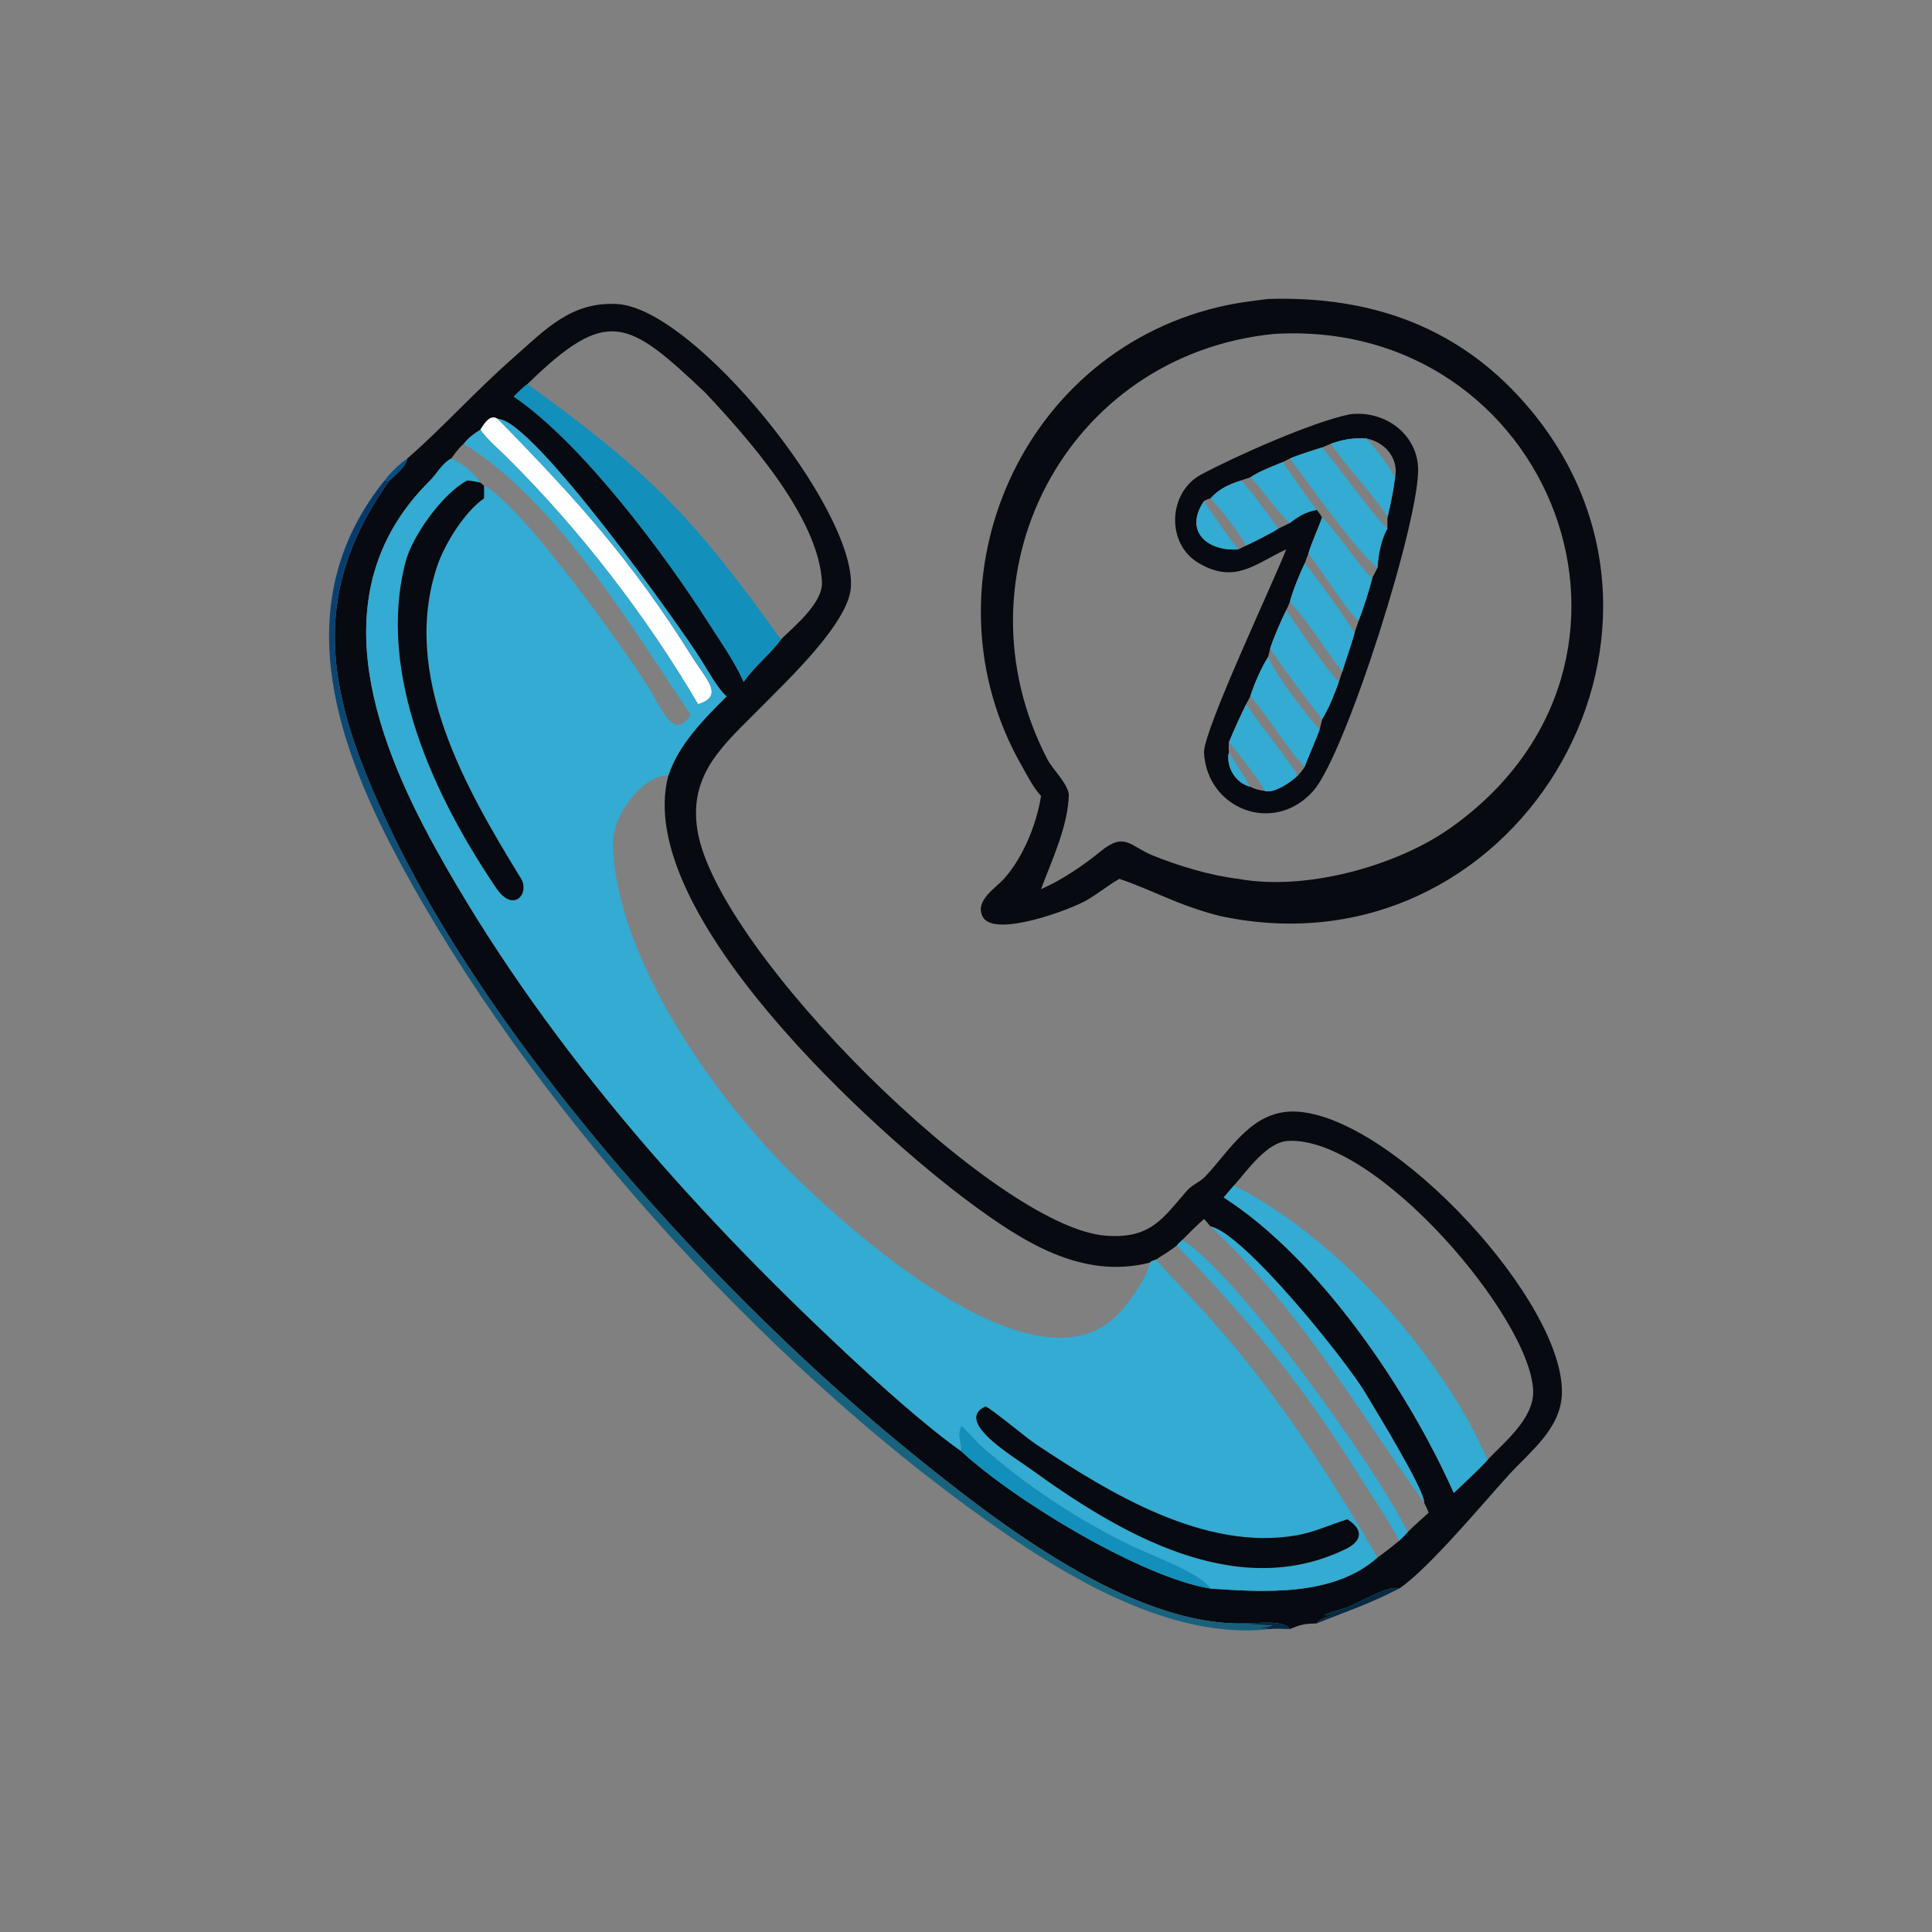<?xml version="1.0" encoding="utf-8" ?><svg xmlns="http://www.w3.org/2000/svg" xmlns:xlink="http://www.w3.org/1999/xlink" width="1024" height="1024" viewBox="0 0 1024 1024"><rect x="0" y="0" width="1024" height="1024" fill="#808080" stroke="none"/><path fill="#070A10" transform="scale(2 2)" d="M275.887 210.954C273.683 208.472 272.341 205.729 270.736 202.877C243.975 156.035 269.071 94.289 322.786 81.401C327.314 80.314 331.441 79.794 336.064 79.226C363.561 78.383 387.394 86.725 405.615 108.616C455.689 168.771 400.871 259.564 323.173 242.714C312.139 239.897 306.254 236.219 296.66 232.903C293.746 234.554 291.2 236.66 288.168 238.465C283.839 241.04 263.803 248.487 260.528 243.121C258.057 238.781 263.825 235.441 266.219 232.717C271.134 227.125 274.598 218.678 275.828 211.318L275.887 210.954ZM337.555 88.499C282.391 94.075 252.157 152.294 277.561 201.206C278.988 203.953 282.71 207.302 283.254 210.476C283.088 218.868 278.754 227.943 275.887 235.628L276.196 235.496C281.235 233.301 287.296 229.22 291.55 225.717C298.109 220.315 299.355 224.219 305.52 226.718C312.322 229.474 320.844 232.051 328.192 232.903C345.717 236.167 369.826 229.66 384.207 219.539C446.896 175.422 411.051 84.029 337.555 88.499Z"/><path fill="#070A10" transform="scale(2 2)" d="M107.914 121.52L108.251 121.23C117.297 113.358 126.146 103.502 135.842 94.985C144.381 87.485 151.322 79.8 163.68 80.584C184.154 81.882 226.847 134.869 225.497 155.623C224.879 165.12 208.631 180.327 201.792 187.292C192.167 197.096 182.329 204.809 184.851 220.177C190.088 252.081 263.825 325.277 293.058 327.471C305.006 328.368 308.185 322.832 314.615 315.473C315.939 313.959 318.08 313.22 319.483 311.716C326.386 304.321 332.012 293.962 343.641 294.589C369.448 295.98 415.297 345.699 413.893 369.833C413.371 378.82 405.394 384.794 399.812 390.906C393.323 398.012 378.429 415.928 370.783 420.989C367.935 419.9 360.307 424.799 356.656 426.097C355.196 426.615 347.845 428.485 352.732 427.988L352.719 428.159C351.123 428.738 349.806 428.923 348.923 430.212C345.639 430.329 344.867 430.458 341.819 431.732C340.271 429.202 333.125 430.204 330.243 430.212C299.788 431.17 264.108 403.324 241.844 385.281C191.439 344.431 131.246 278.628 103.156 219.056C87.849 186.594 80.339 159.335 103.232 127.332C104.81 125.834 107.731 123.542 107.914 121.52ZM139.817 101.747C138.594 102.65 137.226 104.009 136.15 105.107C154.189 117.316 176.26 147.004 187.676 164.918C191.074 170.251 194.474 174.927 197.086 180.715C199.954 176.511 204.064 173.472 206.952 169.458C210.559 165.88 218.165 159.76 217.83 154.142C216.802 136.859 198.071 115.976 186.832 103.989C166.409 84.717 161.002 81.079 139.817 101.747ZM131.976 111.065C129.894 109.591 128.36 112.213 127.292 113.889C125.403 115.115 124.405 115.798 122.907 117.587C121.437 118.87 120.732 119.95 119.581 121.52C117.112 122.833 115.779 125.539 113.894 127.436C85.207 155.785 98.216 193.742 115.498 224.946C143.368 275.265 182.247 319.369 224.134 358.509C233.023 366.815 244.718 377.427 254.673 384.537C269.035 397.854 302.942 418.208 320.805 420.989C335.053 421.968 353.402 423.117 365.053 412.753C367.2 411.217 368.754 410.004 370.783 408.332C371.627 407.552 372.272 406.871 373.056 406.028C374.729 404.314 376.809 402.51 378.6 400.882C378.258 399.931 377.853 399.132 377.416 398.228C377.43 394.63 364.377 373.474 361.887 369.262C356.779 360.624 329.647 326.823 320.805 325.038C320.346 324.493 319.561 323.496 319.066 323.044C316.957 324.947 315.288 326.593 313.307 328.614C312.762 329.127 312.281 329.519 311.834 330.116C309.89 331.562 308.325 332.563 306.285 333.83C305.631 334.052 305.167 334.138 304.673 334.617C286.67 339.177 271.023 329.022 257.128 318.767C232.358 300.486 167.404 241.921 177.124 205.519C179.72 197.43 186.585 190.476 192.537 184.567C190.17 182.412 187.686 177.894 185.932 175.079C180.626 166.567 141.03 110.846 131.976 111.065ZM327.029 314.157C326.138 315.189 325.152 316.291 324.301 317.342C349.729 333.658 373.165 368.463 385.267 395.641C387.305 393.691 392.775 388.667 394.324 386.749C398.939 381.97 406.504 375.798 406.305 368.652C405.769 349.372 364.68 301.015 341.305 302.364C335.693 302.688 330.522 310.227 327.029 314.157Z"/><path fill="#128FBA" transform="scale(2 2)" d="M136.15 105.107C137.226 104.009 138.594 102.65 139.817 101.747C139.89 101.815 139.964 101.883 140.038 101.951C173.347 126.066 184.162 137.774 206.952 169.458C204.064 173.472 199.954 176.511 197.086 180.715C194.474 174.927 191.074 170.251 187.676 164.918C176.26 147.004 154.189 117.316 136.15 105.107Z"/><path fill="#070A10" transform="scale(2 2)" d="M340.87 145.587C332.8 149.294 327.415 154.849 317.896 149.356C308.915 144.327 309.482 130.522 318.278 125.784C326.963 121.105 347.691 111.832 357.678 109.8C366.422 108.647 375.153 114.435 375.793 123.604C376.695 136.529 356.616 200.066 347.972 209.681C337.458 221.376 319.797 214.362 319.066 199.339C319.216 192.945 337.129 155.052 340.87 145.587ZM362.162 116.217C358.467 115.984 356.199 116.413 352.703 117.587L350.364 118.586C348.273 119.203 343.813 120.649 341.819 121.52L339.933 122.461C337.075 123.65 333.899 124.822 331.327 126.504C330.61 126.744 329.553 127.059 328.88 127.332C325.735 128.374 323.053 129.509 320.805 132.079C320.131 132.295 319.646 132.398 319.066 132.81C313.587 140.896 320.183 146.2 328.192 145.587L330.243 144.574C332.904 143.296 336.299 141.648 338.77 140.088L341.819 138.604C344.225 136.756 345.867 135.728 348.923 135.122C349.629 135.975 349.861 136.217 350.364 137.18C349.241 140.298 347.656 143.628 346.734 146.693L345.78 149.257C344.483 151.914 342.498 156.776 341.819 159.603L340.87 161.684C339.633 164.138 337.361 169.322 336.586 171.963L336.064 174.088C334.288 176.911 332.342 181.32 331.327 184.567L330.243 186.617C328.618 189.938 327.064 193.318 325.665 196.741C325.59 197.812 325.575 198.273 325.665 199.339C324.819 203.227 327.47 207.589 331.327 208.489C332.765 209.223 333.598 209.382 335.206 209.616C337.653 210.343 342.134 207.257 343.92 205.519C344.841 204.594 345.059 204.282 345.78 203.185C345.905 202.465 349.108 195.176 349.711 193.343C349.949 192.485 350.155 191.544 350.364 190.672C352.355 187.24 353.451 184.39 354.814 180.715L355.706 178.035C356.742 174.54 357.994 171.385 358.967 167.745L360.007 164.61C361.264 161.393 362.824 156.59 363.652 153.224L365.053 150.466C365.208 147.286 366.021 142.843 367.681 140.088L367.681 137.18C368.518 133.704 369.27 130.046 369.722 126.504C370.73 121.485 367.007 117.128 362.162 116.217Z"/><path fill="white" transform="scale(2 2)" d="M127.292 113.889C128.36 112.213 129.894 109.591 131.976 111.065C152.739 132.318 167.315 148.323 183.605 174.376C187.124 180.003 192.089 184.498 184.992 186.617C171.354 163.317 153.472 140.155 134.343 121.22C132.013 118.913 129.191 116.522 127.292 113.889Z"/><path fill="#33ABD2" transform="scale(2 2)" d="M131.976 111.065C141.03 110.846 180.626 166.567 185.932 175.079C187.686 177.894 190.17 182.412 192.537 184.567C186.585 190.476 179.72 197.43 177.124 205.519C170.344 205.348 162.301 216.082 162.44 223.579C162.988 253.265 188.776 289.788 208.897 310.006C223.988 325.169 273.977 370.743 296.118 348.505C298.816 345.796 304.174 338.368 304.673 334.617C305.167 334.138 305.631 334.052 306.285 333.83C311.245 339.332 316.44 344.55 321.343 350.107C338.809 369.904 351.93 390.212 365.053 412.753C353.402 423.117 335.053 421.968 320.805 420.989C318.147 416.938 305.4 412.307 300.442 409.936C285.74 402.905 272.003 393.786 259.772 383.022C258.77 382.14 255.423 378.26 254.941 378.04L254.588 378.293C253.648 381.264 254.978 382.126 254.673 384.537C244.718 377.427 233.023 366.815 224.134 358.509C182.247 319.369 143.368 275.265 115.498 224.946C98.216 193.742 85.207 155.785 113.894 127.436C115.779 125.539 117.112 122.833 119.581 121.52C122.466 122.614 125.665 125.341 127.292 127.887C126.224 127.692 124.92 127.414 123.859 127.332C117.422 130.653 109.292 141.94 107.479 148.908C99.75 178.604 115.171 211.196 131.478 235.306C136.12 242.168 140.455 236.719 138.047 232.794C123.302 208.763 106.135 179 115.862 149.995C117.816 144.206 123.055 135.696 128.257 132.079C128.268 131.054 128.321 129.714 128.257 128.716C138.103 133.525 165.238 171.745 171.417 181.425C174.609 186.028 178.392 197.305 182.993 189.321C166.709 165.149 147.493 132.868 122.907 117.587C124.405 115.798 125.403 115.115 127.292 113.889C129.191 116.522 132.013 118.913 134.343 121.22C153.472 140.155 171.354 163.317 184.992 186.617C192.089 184.498 187.124 180.003 183.605 174.376C167.315 148.323 152.739 132.318 131.976 111.065ZM261.167 372.724C252.654 376.621 268.771 386.142 272.944 389.17C296.537 406.293 327.774 424.865 357.047 410.299C361.27 408.013 361.015 405.133 357.047 402.635C352.469 404.065 348.37 406.047 343.621 406.877C319.293 411.126 294.263 395.853 274.632 382.815C271.971 381.047 262.743 373.315 261.167 372.724Z"/><path fill="#33ABD2" transform="scale(2 2)" d="M352.703 117.587C356.199 116.413 358.467 115.984 362.162 116.217C364.86 119.275 367.751 122.949 369.722 126.504C369.27 130.046 368.518 133.704 367.681 137.18C366.827 134.441 355.035 121.556 352.703 117.587Z"/><path fill="#33ABD2" transform="scale(2 2)" d="M341.819 121.52C343.813 120.649 348.273 119.203 350.364 118.586C355.455 124.482 362.727 135.2 367.681 140.088C366.021 142.843 365.208 147.286 365.053 150.466L364.761 150.228C358.984 145.553 346.691 127.908 341.819 121.52Z"/><path fill="#005080" transform="scale(2 2)" d="M101.907 127.332C103.378 125.359 105.86 122.908 107.914 121.52C107.731 123.542 104.81 125.834 103.232 127.332L101.907 127.332Z"/><path fill="#33ABD2" transform="scale(2 2)" d="M331.327 126.504C333.899 124.822 337.075 123.65 339.933 122.461L347.154 132.788C347.585 133.407 348.621 134.645 348.923 135.122C345.867 135.728 344.225 136.756 341.819 138.604C338.223 135.478 335.19 130.334 331.327 126.504Z"/><path fill="#33ABD2" transform="scale(2 2)" d="M320.805 132.079C323.053 129.509 325.735 128.374 328.88 127.332C331.311 129.646 336.518 136.94 338.77 140.088C336.299 141.648 332.904 143.296 330.243 144.574C328.626 141.489 323.226 134.559 320.805 132.079Z"/><defs><linearGradient id="gradient_0" gradientUnits="userSpaceOnUse" x1="252.198" y1="226.253" x2="175.525" y2="349.488"><stop offset="0" stop-color="#05376B"/><stop offset="1" stop-color="#18637D"/></linearGradient></defs><path fill="url(#gradient_0)" transform="scale(2 2)" d="M336.586 431.732C310.269 434.742 282.417 417.793 261.861 403.235C201.319 360.356 139.599 291.781 105.162 226.998C88.308 195.292 76.508 158.903 101.907 127.332L103.232 127.332C80.339 159.335 87.849 186.594 103.156 219.056C131.246 278.628 191.439 344.431 241.844 385.281C264.108 403.324 299.788 431.17 330.243 430.212C331.962 430.59 337.024 430.708 337.172 430.771C335.103 431.82 329.938 430.814 336.586 431.732Z"/><path fill="#070A10" transform="scale(2 2)" d="M123.859 127.332C124.92 127.414 126.224 127.692 127.292 127.887L128.257 128.716C128.321 129.714 128.268 131.054 128.257 132.079C123.055 135.696 117.816 144.206 115.862 149.995C106.135 179 123.302 208.763 138.047 232.794C140.455 236.719 136.12 242.168 131.478 235.306C115.171 211.196 99.75 178.604 107.479 148.908C109.292 141.94 117.422 130.653 123.859 127.332Z"/><path fill="#33ABD2" transform="scale(2 2)" d="M328.192 145.587C320.183 146.2 313.587 140.896 319.066 132.81C322.138 137.378 324.759 141.248 328.192 145.587Z"/><path fill="#33ABD2" transform="scale(2 2)" d="M350.364 137.18C353.394 139.597 361.948 152.43 363.652 153.224C362.824 156.59 361.264 161.393 360.007 164.61C356.356 161.034 350.336 151.355 346.734 146.693C347.656 143.628 349.241 140.298 350.364 137.18Z"/><path fill="#33ABD2" transform="scale(2 2)" d="M341.819 159.603C342.498 156.776 344.483 151.914 345.78 149.257C349.423 153.795 355.984 162.774 358.967 167.745C357.994 171.385 356.742 174.54 355.706 178.035C351.924 173.148 345.88 163.648 341.819 159.603Z"/><path fill="#33ABD2" transform="scale(2 2)" d="M336.586 171.963C337.361 169.322 339.633 164.138 340.87 161.684C343.37 165.58 351.841 177.736 354.814 180.715C353.451 184.39 352.355 187.24 350.364 190.672C345.877 184.866 340.662 177.906 336.586 171.963Z"/><path fill="#33ABD2" transform="scale(2 2)" d="M331.327 184.567C332.342 181.32 334.288 176.911 336.064 174.088C338.007 178.741 346.08 189.305 349.711 193.343C349.108 195.176 345.905 202.465 345.78 203.185C342.19 200.024 335.654 189.171 331.327 184.567Z"/><path fill="#33ABD2" transform="scale(2 2)" d="M325.665 196.741C327.064 193.318 328.618 189.938 330.243 186.617C334.562 193.08 339.776 198.988 343.92 205.519C342.134 207.257 337.653 210.343 335.206 209.616C334.532 207.827 327.249 198.366 325.665 196.741Z"/><path fill="#33ABD2" transform="scale(2 2)" d="M331.327 208.489C327.47 207.589 324.819 203.227 325.665 199.339C327.333 202.164 329.911 205.854 331.327 208.489Z"/><path fill="#33ABD2" transform="scale(2 2)" d="M324.301 317.342C325.152 316.291 326.138 315.189 327.029 314.157C352.971 327.437 377.429 354.237 390.758 379.6C391.958 381.884 393.031 384.591 394.324 386.749C392.775 388.667 387.305 393.691 385.267 395.641C373.165 368.463 349.729 333.658 324.301 317.342Z"/><path fill="#33ABD2" transform="scale(2 2)" d="M320.805 325.038C329.647 326.823 356.779 360.624 361.887 369.262C364.377 373.474 377.43 394.63 377.416 398.228C358.337 371.833 345.866 348.594 320.805 325.038Z"/><path fill="#33ABD2" transform="scale(2 2)" d="M311.834 330.116C312.281 329.519 312.762 329.127 313.307 328.614C326.63 336.348 363.724 387.104 373.056 406.028C372.272 406.871 371.627 407.552 370.783 408.332C368.107 403.015 363.311 396.148 360.091 390.953C345.435 367.311 330.917 349.699 311.834 330.116Z"/><path fill="#070A10" transform="scale(2 2)" d="M357.047 410.299C327.774 424.865 296.537 406.293 272.944 389.17C268.771 386.142 252.654 376.621 261.167 372.724C262.743 373.315 271.971 381.047 274.632 382.815C294.263 395.853 319.293 411.126 343.621 406.877C348.37 406.047 352.469 404.065 357.047 402.635C361.015 405.133 361.27 408.013 357.047 410.299Z"/><path fill="#128FBA" transform="scale(2 2)" d="M254.673 384.537C254.978 382.126 253.648 381.264 254.588 378.293L254.941 378.04C255.423 378.26 258.77 382.14 259.772 383.022C272.003 393.786 285.74 402.905 300.442 409.936C305.4 412.307 318.147 416.938 320.805 420.989C302.942 418.208 269.035 397.854 254.673 384.537Z"/><path fill="#052B45" transform="scale(2 2)" d="M348.923 430.212C349.806 428.923 351.123 428.738 352.719 428.159L352.732 427.988C347.845 428.485 355.196 426.615 356.656 426.097C360.307 424.799 367.935 419.9 370.783 420.989C362.172 425.354 357.691 426.728 348.923 430.212Z"/><path fill="#052B45" transform="scale(2 2)" d="M330.243 430.212C333.125 430.204 340.271 429.202 341.819 431.732C340.241 431.69 338.085 431.529 336.586 431.732C329.938 430.814 335.103 431.82 337.172 430.771C337.024 430.708 331.962 430.59 330.243 430.212Z"/></svg>